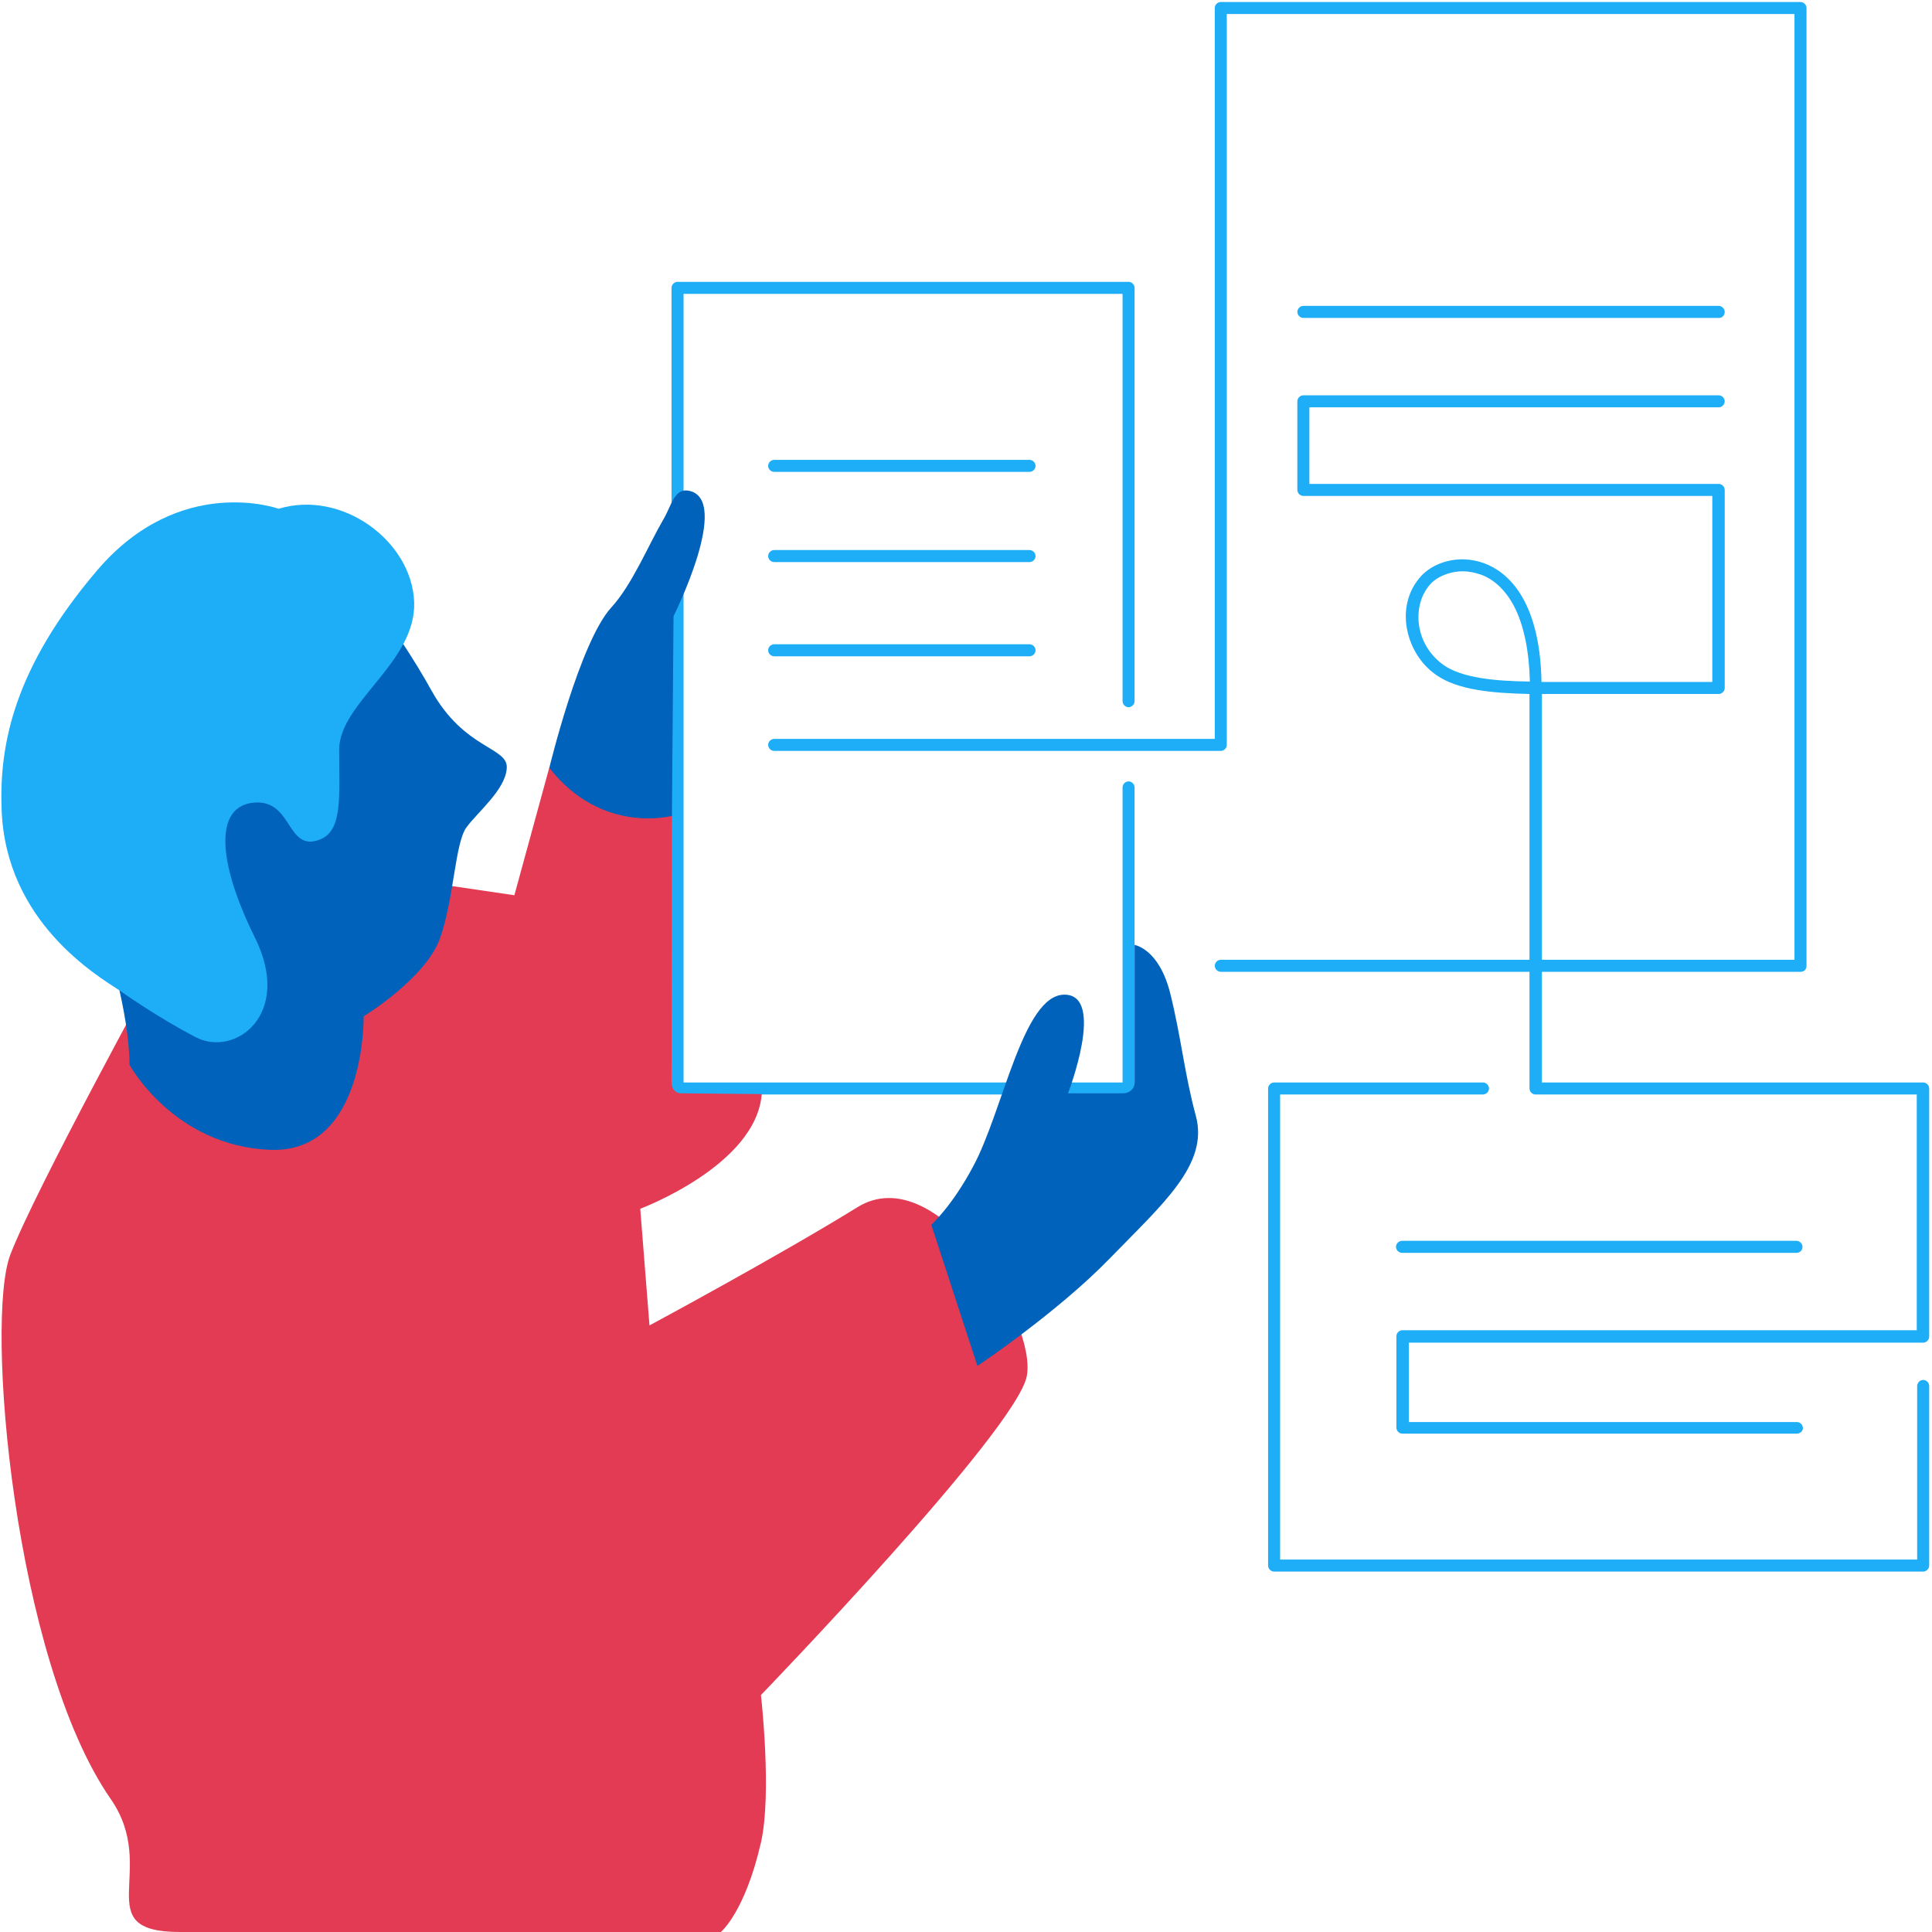 <?xml version="1.0" encoding="utf-8"?>
<!-- Generator: Adobe Illustrator 23.0.1, SVG Export Plug-In . SVG Version: 6.00 Build 0)  -->
<svg version="1.1" id="nr_3" xmlns="http://www.w3.org/2000/svg" xmlns:xlink="http://www.w3.org/1999/xlink" x="0px" y="0px"
	 width="481.9px" height="481.9px" viewBox="0 0 481.9 481.9" style="enable-background:new 0 0 481.9 481.9;" xml:space="preserve"
	>
<style type="text/css">
	.st0{fill:#1EAEF7;}
	.st1{fill:#0062BA;}
	.st2{fill:#E23B53;}
</style>
<g>
	<path class="st0" d="M281.5,273H169c-0.8,0-1.5-0.7-1.5-1.5V71.8c0-0.8,0.7-1.5,1.5-1.5h112.5c0.8,0,1.5,0.7,1.5,1.5v103.1
		c0,0.8-0.7,1.5-1.5,1.5s-1.5-0.7-1.5-1.5V73.3H170.5V270H280v-73.6c0-0.8,0.7-1.5,1.5-1.5s1.5,0.7,1.5,1.5v75.1
		C283,272.3,282.4,273,281.5,273z"/>
</g>
<g>
	<path class="st0" d="M449.1,242.4H304.5c-0.8,0-1.5-0.7-1.5-1.5s0.7-1.5,1.5-1.5h143.1V3.5H306v182.3c0,0.8-0.7,1.5-1.5,1.5H193.1
		c-0.8,0-1.5-0.7-1.5-1.5s0.7-1.5,1.5-1.5H303V2c0-0.8,0.7-1.5,1.5-1.5h144.6c0.8,0,1.5,0.7,1.5,1.5v238.9
		C450.6,241.8,450,242.4,449.1,242.4z"/>
</g>
<g>
	<path class="st0" d="M448.1,357.6h-98.3c-0.8,0-1.5-0.7-1.5-1.5v-22.8c0-0.8,0.7-1.5,1.5-1.5h128.3V273H383c-0.8,0-1.5-0.7-1.5-1.5
		v-98.4c-9.4-0.2-17.9-1-23.2-4.7c-4.1-2.8-6.8-7.4-7.5-12.4c-0.6-4.5,0.6-8.8,3.4-12c3-3.6,9.5-5.9,16-3.5
		c5.2,1.9,13.9,8.3,14.3,29.6c0.7,0,1.4,0,2,0h40.6v-46.4h-102c-0.8,0-1.5-0.7-1.5-1.5v-22.1c0-0.8,0.7-1.5,1.5-1.5h103.6
		c0.8,0,1.5,0.7,1.5,1.5s-0.7,1.5-1.5,1.5H326.6v19.1h102.1c0.8,0,1.5,0.7,1.5,1.5v49.4c0,0.8-0.7,1.5-1.5,1.5h-42.1
		c-0.7,0-1.4,0-2,0V270h95.1c0.8,0,1.5,0.7,1.5,1.5v61.9c0,0.8-0.7,1.5-1.5,1.5H351.4v19.8h96.8c0.8,0,1.5,0.7,1.5,1.5
		S449,357.6,448.1,357.6z M364.9,142.5c-3.5,0-6.7,1.5-8.3,3.4c-2.2,2.6-3.1,6-2.7,9.7c0.5,4.2,2.8,7.9,6.2,10.3
		c4.6,3.2,12.8,4,21.5,4.1c-0.2-7.7-1.5-14-3.9-18.7c-2.1-4-5-6.8-8.4-8C367.8,142.8,366.3,142.5,364.9,142.5z"/>
</g>
<g>
	<path class="st0" d="M479.7,392H317.8c-0.8,0-1.5-0.7-1.5-1.5v-119c0-0.8,0.7-1.5,1.5-1.5h52.1c0.8,0,1.5,0.7,1.5,1.5
		s-0.7,1.5-1.5,1.5h-50.6v116h158.9v-43.3c0-0.8,0.7-1.5,1.5-1.5s1.5,0.7,1.5,1.5v44.8C481.2,391.3,480.5,392,479.7,392z"/>
</g>
<g>
	<path class="st0" d="M428.8,79.3H325.1c-0.8,0-1.5-0.7-1.5-1.5s0.7-1.5,1.5-1.5h103.6c0.8,0,1.5,0.7,1.5,1.5S429.6,79.3,428.8,79.3
		z"/>
</g>
<g>
	<path class="st0" d="M256.8,117.7h-63.7c-0.8,0-1.5-0.7-1.5-1.5s0.7-1.5,1.5-1.5h63.7c0.8,0,1.5,0.7,1.5,1.5
		S257.6,117.7,256.8,117.7z"/>
</g>
<g>
	<path class="st0" d="M256.8,140.2h-63.7c-0.8,0-1.5-0.7-1.5-1.5s0.7-1.5,1.5-1.5h63.7c0.8,0,1.5,0.7,1.5,1.5
		S257.6,140.2,256.8,140.2z"/>
</g>
<g>
	<path class="st0" d="M256.8,163.7h-63.7c-0.8,0-1.5-0.7-1.5-1.5s0.7-1.5,1.5-1.5h63.7c0.8,0,1.5,0.7,1.5,1.5
		S257.6,163.7,256.8,163.7z"/>
</g>
<path class="st1" d="M137,191.6c0,0,7.6-31.5,15.5-40.1c5.2-5.7,9.1-15.3,13-22c2-3.4,2.7-7.8,6.3-7.1c10.8,2.1-3.8,31.3-3.8,31.3
	l-0.4,49.9l-15.8,11.8L137,191.6z"/>
<path class="st2" d="M39.8,240.2c0,0-30.9,56.3-37.2,72.7c-6.4,16.4,0.9,101,25,135.8c12.3,17.7-5.9,33.2,17.3,33.2s134.9,0,134.9,0
	s6-4.9,10-22.3c2.8-12.3,0-36.8,0-36.8s63.6-65.9,66.3-79.5c2.7-13.6-22.3-54.5-42.2-42.2S162,330.6,162,330.6l-2.3-29.1
	c0,0,28.9-10.8,30.3-28.6c0,0-18.6-0.2-20.1-0.2s-2.4-1.1-2.4-2.9s0.1-66.3,0.1-66.3s-17.5,4.8-30.6-12l-8.7,31.8l-58.5-8.6
	L39.8,240.2z"/>
<path class="st1" d="M32.3,265.6c0,0,11,20.2,35,21.2s23.4-33.3,23.4-33.3s15.6-9.5,19.1-19.6s3.7-23.8,6.6-27.6
	c2.9-3.9,9.7-9.4,10-14.7c0.4-5.3-10.6-4.6-18.8-19.4s-19.1-28.3-19.1-28.3l-49.2,21.9L26.2,234C26.3,233.9,32.3,252.5,32.3,265.6z"
	/>
<path class="st0" d="M29.9,247.1c0,0,9.1,6.5,18.9,11.6s24.3-5.6,14.8-24.8s-10.1-32.8-0.3-33.7s8.1,12.5,16.5,9.2
	c5.7-2.2,4.8-10.6,4.8-22.4s19.3-21.8,18.7-36.9s-17.9-28-33.8-23.2c0,0-24.6-8.9-45.3,15.4s-24.4,43.4-23.8,59.6
	C1.4,230,24.3,243.4,29.9,247.1z"/>
<path class="st1" d="M232.3,305.5c0,0,5.2-4.7,10.4-14.5c7.5-13.8,12.4-42.9,22.8-42.9c10.4,0,0.9,24.6,0.9,24.6s12.4,0,13.8,0
	s2.8-1,2.8-2.7s0-4.1,0-6.7c0-12.3,0-27.6,0-27.6s6.1,0.9,8.9,12.1c2.8,11.3,3.5,19.9,6.4,30.6c3.2,12.1-8.3,21.9-21.5,35.5
	s-33,26.8-33,26.8L232.3,305.5z"/>
<g>
	<path class="st0" d="M448.1,312.5h-98.4c-0.8,0-1.5-0.7-1.5-1.5s0.7-1.5,1.5-1.5h98.4c0.8,0,1.5,0.7,1.5,1.5S449,312.5,448.1,312.5
		z"/>
</g>
</svg>
